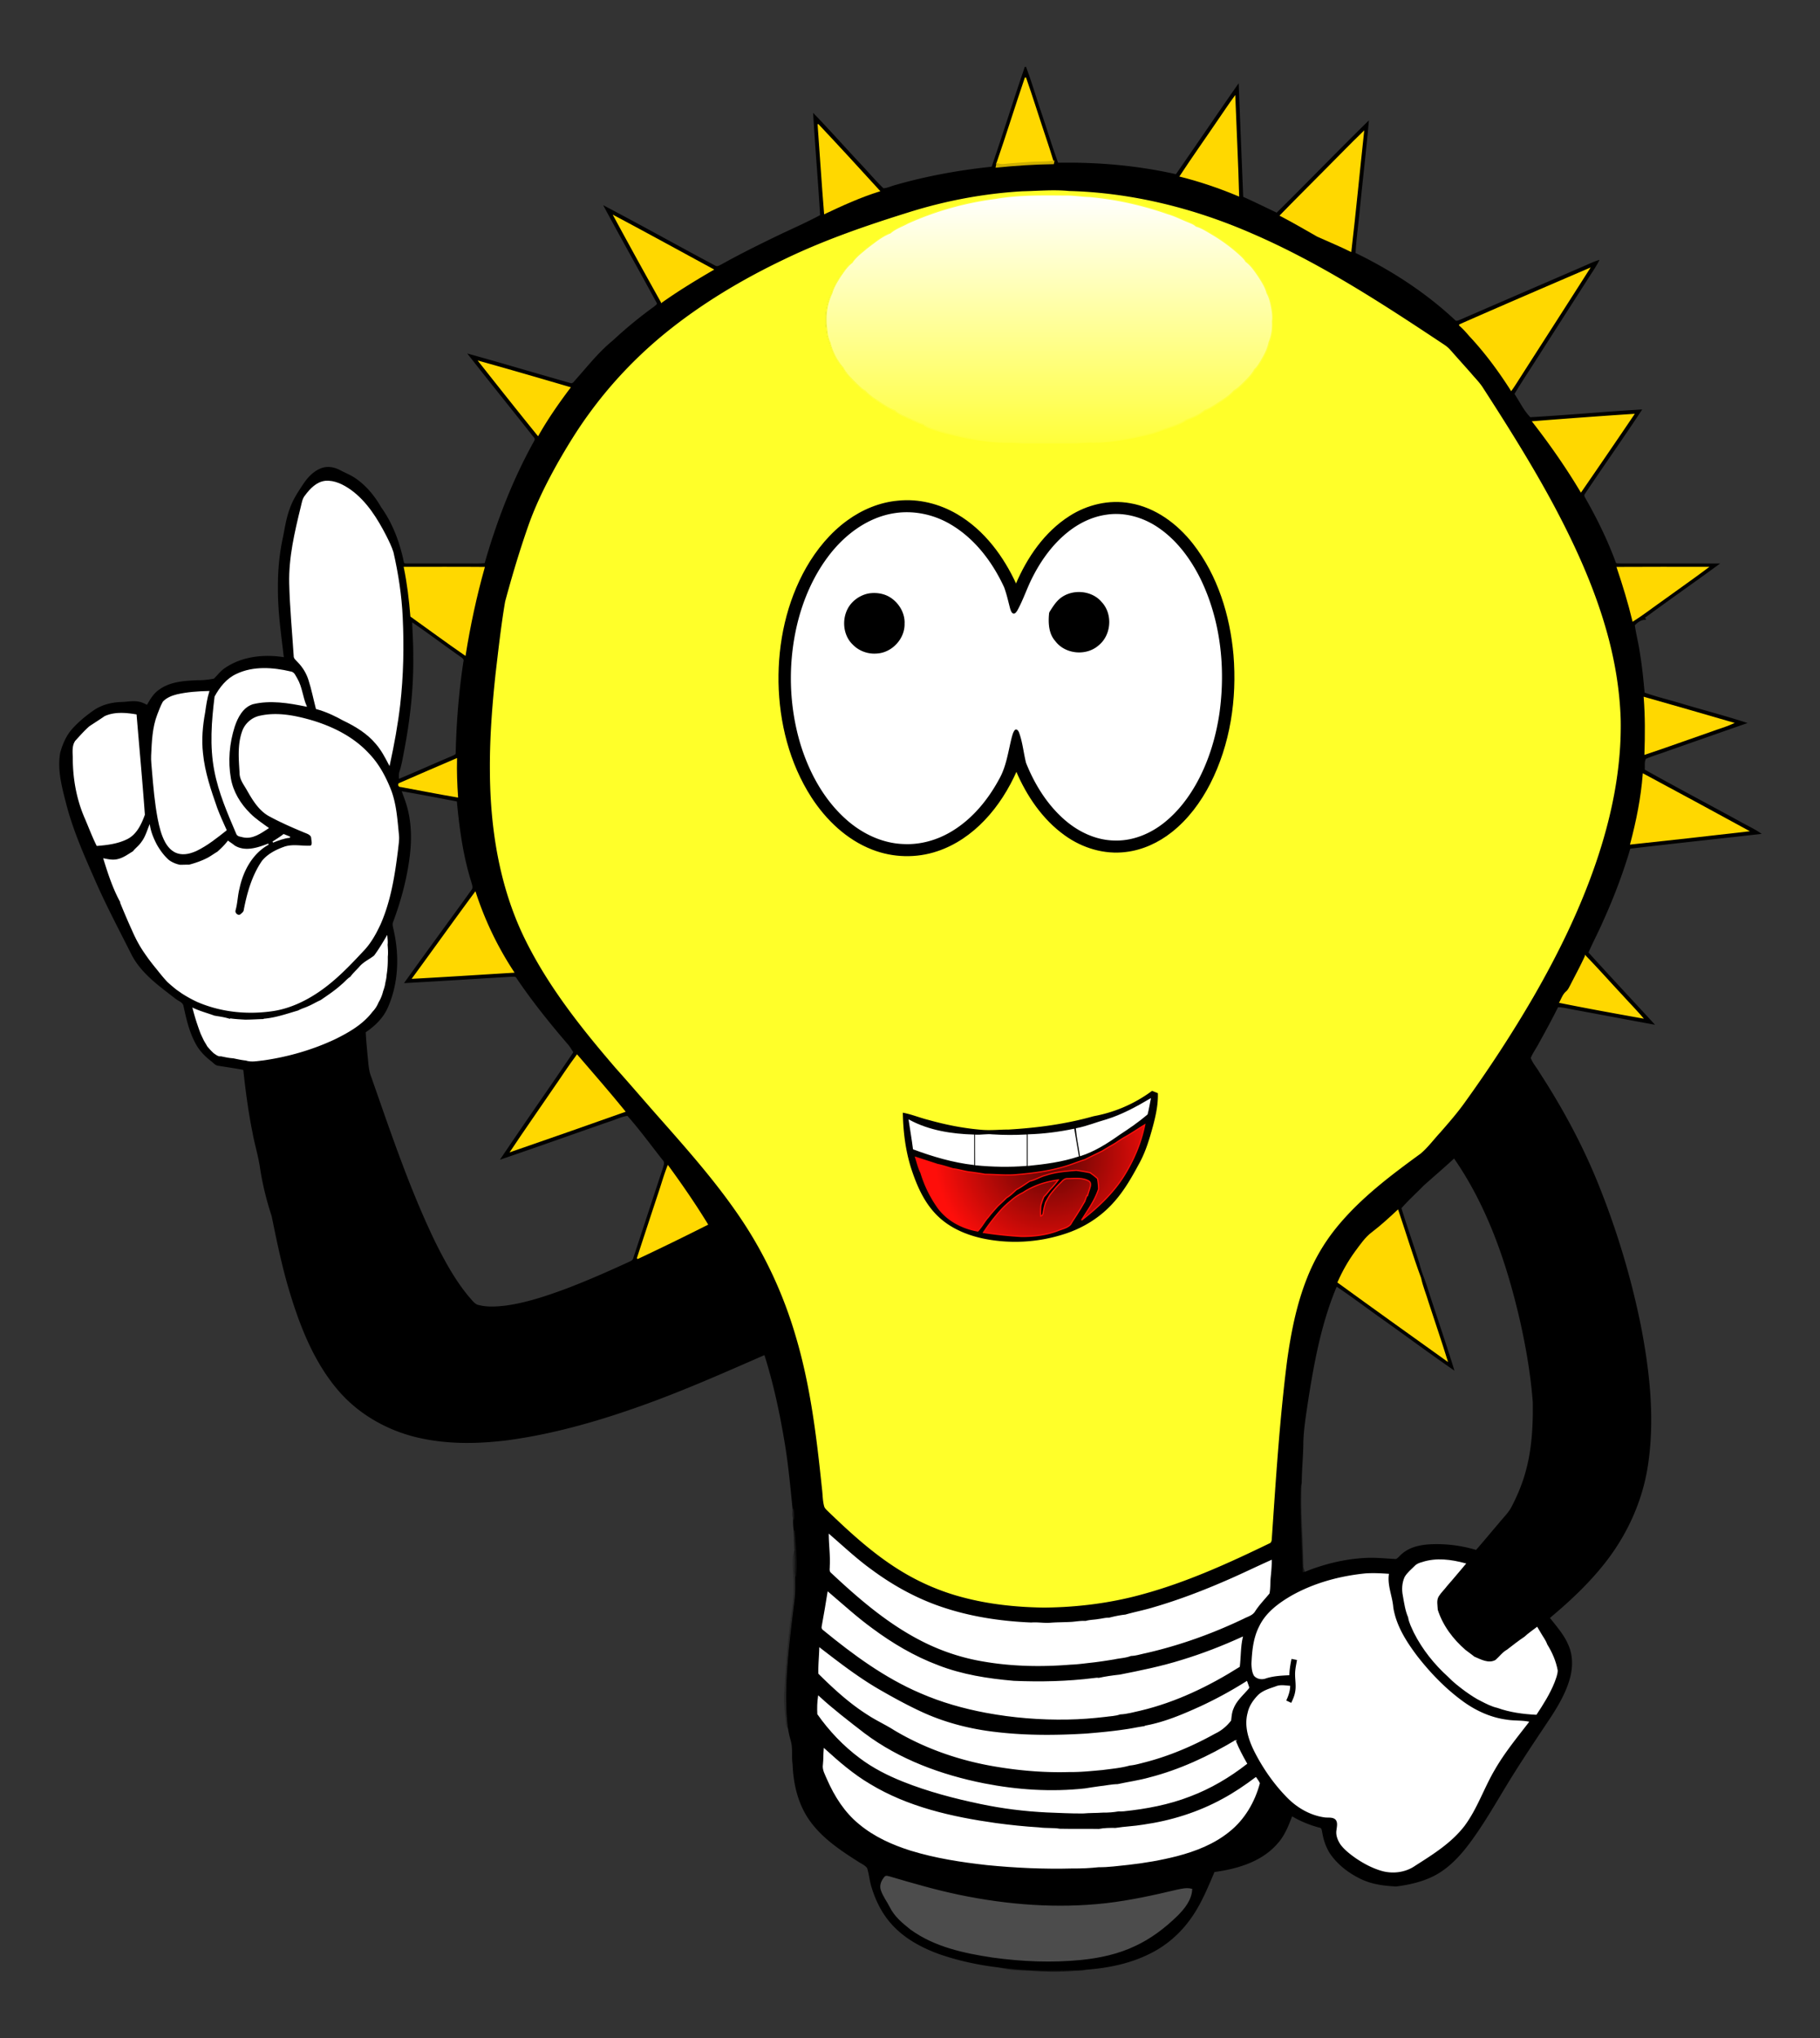 <svg xmlns="http://www.w3.org/2000/svg" viewBox="0 0 1529.988 1712.543" enable-background="new 0 0 1529.988 1712.543"><rect x="0" y="0" width="1529.988" height="1712.543" fill="#333333" stroke="none"/><path stroke="#000" d="M862.003 56.256c4.786 12.509 8.45 25.423 12.794 38.098 4.869 14.267 9.149 28.756 14.369 42.894 33.432-.617 66.955 2.292 99.595 9.665 17.498-25.046 34.573-50.423 52.089-75.479 1.197 31.434 2.495 62.859 3.774 94.293 9.674 4.308 19.155 9.039 28.737 13.549 25.801-25.405 50.92-51.519 76.795-76.841-2.191 24.475-5.099 48.886-7.502 73.334-1.16 12.362-2.973 24.678-3.618 37.086 30.348 14.737 59.039 33.266 83.726 56.351 1.141 1.445 2.946.681 4.354.11 34.886-15.133 69.799-30.21 104.695-45.306 3.921-1.684 7.769-3.562 11.856-4.86-2.973 5.79-6.848 11.036-10.245 16.55-12.344 19.265-24.687 38.531-37.04 57.787-7.879 12.546-16.2 24.816-23.813 37.509 4.52 6.738 7.916 14.24 13.706 20.076 31.121-1.786 62.178-4.648 93.29-6.489-15.538 23.582-31.922 46.622-47.616 70.094-1.012 1.141-.497 2.623.184 3.783 9.932 17.415 18.814 35.503 25.745 54.335.451 1.454 2.448.93 3.627 1.16 27.66.009 55.32-.046 82.981.028-20.839 15.252-42.056 30.007-62.831 45.361.46.239 1.371.7 1.832.93-3.912-.249-7.207 2.255-9.711 4.989 1.178 7.898 3.222 15.676 4.335 23.61 1.832 11.082 2.964 22.257 3.958 33.432 10.41 3.682 21.198 6.222 31.766 9.444 17.866 5.32 35.944 10.015 53.682 15.758-21.778 7.603-43.547 15.234-65.326 22.855-6.278 2.384-12.804 4.142-18.934 6.867-1.657 2.826-.755 6.508-1.151 9.683 26.151 14.626 52.66 28.608 78.949 42.986 6.149 3.525 12.656 6.434 18.557 10.392-36.487 4.124-73.003 8.026-109.481 12.307-6.149 20.775-13.807 41.09-22.763 60.825-3.958 9.103-8.597 17.885-12.61 26.951 18.216 20.112 36.782 39.921 55.173 59.895-22.285-4.068-44.542-8.303-66.817-12.408-4.529-.801-9.011-1.979-13.623-2.135-5.063 10.236-10.558 20.25-16.081 30.247-2.255 4.372-5.247 8.358-7.134 12.914 1.639 4.593 5.081 8.303 7.493 12.518 19.615 30.145 36.782 61.948 50.092 95.398 15.225 38.098 27.117 77.55 35.171 117.783 7.438 38.421 11.754 78.111 5.744 117.047-4.63 30.201-17.875 58.781-36.948 82.557-13.365 16.762-29.124 31.443-45.554 45.149 5.44 7.023 11.543 13.706 15.206 21.916 4.105 8.376 4.391 18.188 2.209 27.154-3.019 12.178-9.361 23.196-16.108 33.662-10.429 15.676-20.978 31.278-30.983 47.229-9.895 15.639-18.916 31.821-29.188 47.22-8.754 12.969-18.179 26.049-31.222 35.052-11.285 7.87-24.963 11.23-38.411 12.979-10.273-.469-20.803-1.832-30.118-6.48-9.463-4.658-18.179-11.221-24.393-19.818-3.875-5.468-6.103-11.929-7.198-18.492-.442-1.776-.405-4.418-2.78-4.621-8.192-2.145-16.053-5.385-23.316-9.739-3.212 8.247-6.397 16.808-12.528 23.417-13.172 15.151-33.634 21.042-52.854 23.647-5.79 13.623-11.423 27.504-20.167 39.562-8.8 12.362-20.628 22.607-34.306 29.216-16.624 8.293-35.162 11.957-53.571 13.292-21.649.847-43.428 1.335-64.985-1.206-2.402-.249-4.796-.423-7.18-.608-17.342-2.053-34.591-5.661-51.086-11.441-14.645-5.366-28.848-13.062-39.369-24.807-7.934-8.744-13.338-19.56-16.743-30.808-1.749-5.366-2.071-11.092-3.848-16.421-2.117-2.706-5.495-3.967-8.247-5.863-14.7-9.352-29.593-19.376-39.875-33.726-9.766-13.641-13.835-30.532-14.396-47.091-1.068-6.839.377-13.927-1.749-20.6-.856-3.148-1.638-6.314-2.099-9.527-2.863-21.456-1.436-43.189.488-64.654 1.381-14.7 3.268-29.345 5.044-43.999.69-6.36.534-12.767.396-19.137 1.049-12.822-.249-25.727-1.141-38.522-.525-3.452-.654-6.94-.506-10.42.166-2.679.028-5.357-.479-7.981-1.924-18.778-3.59-37.601-6.756-56.232-4.151-24.844-9.444-49.577-17.093-73.583-34.177 14.939-68.308 30.081-103.452 42.618-36.469 13.034-73.951 23.822-112.39 29.05-23.555 2.991-47.671 3.562-71.033-1.151-27.577-5.385-53.682-19.514-71.889-41.108-19.652-23.196-31.084-51.988-39.866-80.753-6.517-21.291-11.027-43.115-15.445-64.912-4.28-12.96-7.575-26.233-9.674-39.718-1.353-9.987-4.409-19.624-6.25-29.51-3.627-17.811-6.011-35.843-7.953-53.912-7.023-1.372-14.102-2.347-21.152-3.489-2.688-.193-4.271-2.568-6.296-4.004-5.007-3.894-9.499-8.56-12.537-14.166-5.357-9.711-7.87-20.655-10.19-31.406-.534-3.857-4.925-4.832-7.474-7.078-13.531-10.484-28.203-20.858-36.285-36.432-9.766-19.45-19.974-38.678-28.884-58.542-9.766-22.174-19.891-44.367-25.966-67.903-3.599-13.964-7.658-28.498-5.081-42.995 2.034-7.309 5.164-14.543 10.365-20.186 5.007-5.458 10.714-10.254 16.771-14.497 6.931-5.118 15.666-7.309 24.19-7.493 4.731-.138 9.49-1.261 14.203-.285 2.54.469 4.842 1.703 7.143 2.826 2.715-4.796 5.578-9.785 10.236-12.96 9.14-6.719 20.95-7.373 31.867-7.87a65.958 65.958 0 0014.23-1.381c3.084-3.001 5.633-6.591 9.297-8.965 14.369-9.84 32.898-11.69 49.742-8.91-2.255-19.532-5.173-39.074-5.007-58.8-.12-13.31 1.003-26.648 3.636-39.7 1.961-8.929 3.019-18.096 6.278-26.684 2.715-7.953 7.493-14.921 12.141-21.843 3.654-5.21 8.441-9.978 14.58-12.086 4.897-1.657 10.318-.608 14.801 1.767 4.602 2.439 9.527 4.317 13.77 7.391 8.606 6.13 15.409 14.451 20.591 23.601 9.748 13.494 15.565 29.372 18.989 45.554-.037 1.556 1.353 2.135 2.725 1.961 16.881.037 33.763 0 50.654.009 5.164-.046 10.346.23 15.51-.295 10.153-35.401 23.417-70.02 41.311-102.255.847-1.371 1.399-2.973.018-4.216-18.253-23.159-36.846-46.06-55.026-69.293 28.341 7.879 56.535 16.292 84.831 24.319 1.408.709 2.789.156 3.7-1.031 10.659-11.764 20.352-24.531 32.732-34.6 11.018-10.226 22.616-19.827 34.831-28.599 1.003-1.012 3.323-2.126 2.218-3.838-14.589-26.915-29.676-53.571-44.164-80.532 31.084 16.329 61.745 33.505 92.747 50.009 1.97 1.243 4.022-.203 5.799-1.077 16.145-9.002 32.741-17.148 49.383-25.184 11.294-5.32 22.736-10.365 33.735-16.302-1.648-28.323-4.151-56.591-5.799-84.904 12.841 13.301 25.147 27.117 37.758 40.639 6.94 7.226 13.365 14.994 20.582 21.916 3.544-.12 6.766-1.859 10.162-2.725 26.583-7.622 53.894-12.574 81.379-15.427 9.588-28.008 18.388-56.294 27.989-84.295m.046 8.993c-8.211 23.987-15.703 48.242-23.997 72.202a62.777 62.777 0 00-.543 2.899c15.943-1.611 31.959-2.679 47.984-2.899.092-.506.285-1.51.387-2.007l-.709.083c-2.034-6.775-4.271-13.494-6.508-20.214-5.624-16.66-10.788-33.477-16.614-50.064m162.803 34.951c-10.825 15.961-22.018 31.683-32.622 47.8 16.707 4.197 33.063 9.757 48.941 16.421-.727-27.706-2.163-55.412-3.194-83.119-4.564 6.167-8.725 12.611-13.125 18.898m-337.021 4.62c1.859 24.825 3.378 49.678 5.422 74.494 14.967-7.088 30.09-13.973 45.932-18.897-16.974-18.667-34.067-37.233-51.354-55.597m425.589 38.844c-12.307 12.491-24.797 24.797-36.994 37.39 10.585 5.477 20.858 11.515 31.213 17.397 9.306 4.188 18.741 8.073 27.899 12.592 3.912-33.349 7.042-66.799 10.677-100.193-11.136 10.723-21.832 21.907-32.795 32.814m-254.059 17.563c-31.986 1.85-63.687 7.796-94.275 17.314-35.843 11.156-71.502 23.352-105.366 39.691-35.687 16.992-69.901 37.426-100.58 62.417-24.079 19.717-45.674 42.489-63.918 67.71-9.453 12.933-17.811 26.62-25.764 40.51-9.72 17.323-18.658 35.171-25.184 53.958-7.198 20.665-13.485 41.651-19.155 62.785-3.424 20.094-5.643 40.39-8.036 60.631-2.927 27.356-5.017 54.842-4.74 82.373.304 47.073 7.769 94.919 28.185 137.721 19.661 40.943 48.131 76.813 77.642 111.036 13.2 14.728 26.013 29.805 39.166 44.578 22.68 25.69 45.37 51.528 64.672 79.906 21.033 30.827 36.975 65.05 47.423 100.865 12.399 41.587 17.572 84.849 22.036 127.881.663 4.869.515 9.849 1.776 14.635.396 1.832 1.988 2.992 3.212 4.299 18.363 17.682 37.316 35.042 58.993 48.629 16.587 10.438 34.739 18.4 53.7 23.38 22.229 5.965 45.278 8.33 68.244 8.68 28.047-.23 56.13-3.71 83.183-11.239 36.902-10.079 71.87-25.948 106.204-42.581 1.537-.488 1.786-2.025 1.85-3.406 3.406-49.788 6.535-99.65 12.795-149.19 3.305-23.96 7.971-47.938 17.001-70.462 5.965-15.16 14.286-29.363 24.531-42.029 19.974-24.65 45.526-43.87 71.005-62.436 6.149-5.201 10.935-11.791 16.412-17.673 6.876-7.879 13.779-15.768 19.919-24.245 20.922-28.958 40.519-58.892 58.468-89.783 20.517-35.576 38.687-72.634 52.071-111.506 13.411-38.918 21.926-79.924 21.106-121.226-.828-25.782-5.256-51.381-12.426-76.141-10.493-36.423-26.371-71.042-44.21-104.4-18.005-33.422-38.218-65.584-58.818-97.45-2.881-4.658-6.848-8.478-10.328-12.656-5.771-6.517-11.589-12.969-17.342-19.496-1.731-1.997-3.848-3.562-6.048-4.971-51.427-34.159-103.489-68.096-160.337-92.645-48.518-21.189-100.847-34.334-153.875-35.723-13.051-1.278-26.14-.017-39.192.259m-343.078 20.305a5687.502 5687.502 0 0039.847 72.331c13.927-9.895 28.535-18.759 43.281-27.356-27.688-15.023-55.312-30.183-83.128-44.975m710.521 91.541c3.268 2.688 6.038 5.891 8.791 9.094 13.108 13.982 24.531 29.473 34.821 45.619 1.878-2.577 3.59-5.274 5.311-7.971 20.03-31.351 40.225-62.601 60.18-94.008-36.404 15.666-72.837 31.287-109.103 47.266M402.89 303.789c16.366 20.711 32.741 41.412 49.383 61.892 7.934-13.973 17.121-27.182 26.804-39.994-25.359-7.409-50.727-14.838-76.187-21.898m885.779 50.599c14.58 18.741 28.194 38.227 40.372 58.625a8567.951 8567.951 0 0044.293-64.774c-28.231 1.85-56.453 3.949-84.665 6.149M256.83 416.519c-2.292 2.651-2.651 6.241-3.516 9.499-5.136 21.06-10.208 42.443-9.693 64.267.497 20.278 2.458 40.491 3.765 60.723-.156 2.135 1.777 3.36 3.01 4.786 4.28 4.317 7.575 9.591 9.389 15.409 2.55 7.907 4.142 16.081 6.241 24.116 7.962 2.126 15.427 5.679 22.616 9.637 10.18 4.86 20.121 10.843 27.467 19.551 4.667 5.265 7.934 11.543 11.174 17.737 3.59-16.55 6.673-33.238 8.643-50.074 2.752-24.328 3.277-48.886 2.117-73.334-.838-18.446-3.663-36.764-7.769-54.75-1.491-4.731-3.728-9.186-5.928-13.623-7.437-14.396-16.274-28.774-29.602-38.448-6.167-4.354-13.466-8.183-21.235-7.529-7.245.785-12.547 6.529-16.679 12.033m83.118 60.245c2.789 13.522 4.4 27.264 5.532 41.016 15.169 10.816 30.155 21.926 45.499 32.493 3.94-24.761 9.223-49.3 15.998-73.435-22.34-.193-44.689-.055-67.029-.074m1019.625.065c4.98 14.764 9.536 29.685 13.209 44.836 8.883-5.688 17.213-12.178 25.856-18.216 12.261-8.947 24.77-17.553 36.892-26.675-25.322-.01-50.645-.12-75.957.055M345.95 521.941c.341 10.006 1.077 20.002.939 30.017.35 26.141-2.614 52.228-7.465 77.89-1.187 6.047-2.154 12.159-4.004 18.05-.856 2.31-.644 4.786-.442 7.198 14.985-6.204 29.759-12.896 44.698-19.183 1.316-.709 2.992-1.105 3.875-2.384.58-25.976 2.614-51.942 6.526-77.651.893-2.688-2.145-3.894-3.802-5.284-13.53-9.433-26.638-19.467-40.325-28.653m-146.954 44.726c-8.146 3.691-13.918 11.046-18.115 18.704-2.568 20.582-4.225 41.679-.221 62.196 3.479 18.345 11.018 35.558 18.299 52.642.672 2.402 3.663 2.283 5.633 2.89 7.723 1.629 14.571-3.369 20.674-7.364-5.265-3.802-10.733-7.401-15.317-12.031-8.155-8.036-14.433-18.299-16.366-29.685-2.54-14.497-1.215-29.63 3.258-43.621 2.633-7.907 7.115-16.476 15.602-19.183 14.792-3.581 30.127-1.003 44.799 1.961-3.194-7.382-3.608-15.731-7.695-22.754-1.408-2.209-2.329-5.468-5.376-5.771-14.753-3.461-31.11-4.676-45.175 2.016m-49.972 17.176c-4.225 1.049-8.579 2.706-11.644 5.909-1.961 3.397-3.222 7.152-4.685 10.779-4.225 10.917-4.575 22.754-5.145 34.297-.23 4.271.423 8.505.69 12.758 1.123 13.466 2.301 26.961 4.805 40.252 1.344 6.729 2.936 13.549 6.268 19.615 2.237 4.041 5.615 7.787 10.171 9.149 5.311 1.611 10.963.028 15.832-2.255 9.011-4.4 16.872-10.733 24.696-16.909-2.734-6.001-5.449-12.021-7.787-18.188-5.274-15.077-10.53-30.357-12.077-46.346-1.316-11.524-.258-23.168 1.85-34.527.801-5.827 1.657-11.662 3.406-17.286-8.845.202-17.728.81-26.38 2.752m1233.266 2.227c1.224 15.805 1.123 31.692.598 47.533 18.64-6.213 37.104-12.933 55.67-19.357 6.094-2.264 12.399-3.995 18.317-6.701-24.843-7.235-49.696-14.433-74.585-21.475M88.218 602.151c-4.207 2.918-8.551 5.633-12.813 8.477-4.216 3.746-7.99 7.99-11.782 12.169-2.752 4.05-2.043 9.205-1.951 13.835 0 17.158 3.01 34.435 9.831 50.249 3.397 7.778 6.305 15.777 10.116 23.371 8.542-.654 17.332-1.767 25.101-5.615 7.833-3.894 11.718-12.334 14.562-20.131-2.007-27.936-4.63-55.873-6.94-83.8-8.617-1.445-17.96-2.255-26.124 1.445m130.835-.396c-6.904 1.215-12.813 6.351-15.077 12.979-3.958 11.165-2.761 23.288-2.071 34.886-.009 5.081 3.314 9.269 5.744 13.476 4.925 8.671 10.346 17.986 19.542 22.699 9.361 5.035 19.127 9.278 28.94 13.356 2.458 1.003 5.827 1.961 5.983 5.173.101 2.126 1.289 5.237-.81 6.692-7.557.506-15.455-1.694-22.763 1.086-6.692 2.421-13.338 5.9-17.912 11.506-8.367 12.15-12.445 26.592-15.215 40.924-.129 1.924-1.859 3.074-3.194 4.225-2.402 1.418-5.403-1.399-4.704-3.921 1.74-6.057 1.767-12.445 3.36-18.538 3.093-14.774 11.101-29.593 24.733-37.021-9.011 3.507-19.67 7.088-28.673 1.51-1.648-1.399-3.507-2.531-5.237-3.811-2.54 3.369-5.596 6.287-8.735 9.103-2.78 1.574-5.33 3.544-8.165 5.044-4.998 2.623-10.346 4.474-15.795 5.909-2.623-.074-5.247.129-7.879.064-3.443-.709-6.71-2.08-9.536-4.179-4.179-3.737-7.483-8.293-10.245-13.144-2.54-4.934-4.731-10.061-5.679-15.565-1.869 4.658-3.323 9.591-6.462 13.614-1.988 2.982-4.98 5.09-7.18 7.879-4.059 2.393-7.916 5.366-12.592 6.499-3.94 1.141-8.054.341-11.975-.442 3.82 12.417 7.907 24.88 14.212 36.285l-.138.469c3.157 7.677 6.397 15.344 9.849 22.901 2.798 6.434 6.038 12.703 10.024 18.483 3.176 4.713 6.6 9.26 10.236 13.632 3.028 3.783 6.029 7.603 9.361 11.138 2.605 2.375 5.283 4.676 8.073 6.83 1.436.976 2.872 1.97 4.299 2.973a108.59 108.59 0 0012.546 6.904c19.081 8.284 40.455 10.687 61.018 8.008 14.893-1.721 28.884-8.155 41.163-16.568 13.881-9.481 25.561-21.714 36.975-33.947 6.25-6.425 10.641-14.369 14.387-22.432 8.68-19.689 12.003-41.182 14.645-62.371.396-4.299 1.298-8.597.746-12.914-1.224-12.297-2.016-24.862-6.296-36.561-4.473-11.515-10.411-22.717-19.137-31.591-12.776-13.678-30.072-22.211-47.818-27.467-13.709-3.913-28.382-6.84-42.548-3.775m117.388 56.342c-2.08.239-1.381 3.01.543 2.697 15.86 2.927 31.683 6.047 47.579 8.763-.746-10.613-1.105-21.254-.856-31.894-15.786 6.747-31.535 13.577-47.266 20.434m1045.03-7.594c-1.546 19.809-5.458 39.396-10.576 58.588 32.87-3.47 65.712-7.18 98.536-10.963-29.28-15.942-58.561-31.912-87.96-47.625m-1044.524 13.66c1.095 3.231 2.393 6.388 3.461 9.637 4.897 14.359 5.431 29.842 3.636 44.809-2.274 19.017-7.263 37.647-13.936 55.578-1.206 2.605 0 5.385.451 8.026 4.75 21.097 3.875 43.953-4.879 63.918-3.792 8.809-10.88 15.666-18.741 20.922.267 6.37.948 12.712 1.482 19.072.746 6.351.792 12.923 3.203 18.952 16.449 46.769 32.198 93.971 53.82 138.678 7.925 15.979 16.559 31.793 27.955 45.609 2.329 2.513 4.326 5.624 7.447 7.235 8.017 2.43 16.605 1.776 24.816.81 16.918-2.384 33.22-7.842 49.208-13.706 18.621-6.996 36.81-15.059 54.879-23.362 1.51-.617 2.817-1.666 3.148-3.332 8.201-24.927 16.357-49.871 24.623-74.779.663-2.412 2.227-5.366.203-7.529-9.969-12.601-19.431-25.663-30.099-37.684-5.486.736-10.521 3.406-15.804 4.998-30.118 10.438-60.116 21.217-90.298 31.443 20.048-29.952 40.878-59.398 61.018-89.295-1.482-2.448-2.955-4.915-4.814-7.078-15.261-17.756-29.961-36.036-43.078-55.449-.792-1.85-2.927-1.464-4.538-1.473-29.823 1.721-59.628 3.7-89.461 5.329 18.557-25.985 37.555-51.666 56.176-77.596 1.602-2.016.451-4.621-.083-6.793-6.94-22.091-10.088-45.149-12.205-68.133-15.852-3.008-31.693-6.064-47.59-8.807m-107.575 43.354c4.648-1.795 9.315-3.636 14.332-4.096-1.73-.727-3.489-1.371-5.21-2.099-2.881 2.302-6.075 4.143-9.122 6.195m117.691 114.369c28.222-1.5 56.425-3.378 84.637-5.063a277.359 277.359 0 01-32.198-66.918c-17.654 23.868-34.885 48.039-52.439 71.981m-32.207-18.649c-4.105 3.258-9.122 5.376-12.509 9.481-2.494 2.771-5.293 5.302-7.493 8.339-2.752 1.666-4.74 4.363-7.272 6.351-5.495 5.053-11.736 9.159-17.866 13.375-3.599 1.528-6.922 3.673-10.549 5.164-2.725 1.289-5.707 2.025-8.33 3.535-9.49 2.752-18.897 6.103-28.829 6.95l-.267.295c-5.348.083-10.677.534-16.025.469-4.004-.221-7.999-.442-11.966-.994l-.525.405c-4.271-1.454-8.763-1.997-13.181-2.78-5.854-2.163-11.939-3.719-17.599-6.397 1.123 4.225 2.31 8.45 3.719 12.592.93 2.752 1.878 5.504 2.909 8.22.93 1.997 1.85 4.004 2.826 5.992.93 1.546 1.85 3.102 2.761 4.685a57.266 57.266 0 005.33 5.679c1.73 1.086 3.461 2.78 5.689 2.412 3.406.69 6.821 1.5 10.3 1.675 3.599.709 7.18 1.565 10.834 1.905 4.566 1.537 9.352.405 14-.037 20.922-2.936 41.495-8.818 60.631-17.802 11.635-5.734 23.435-12.482 31.351-23.021 2.163-2.2 3.875-4.943 5.017-7.796 1.74-2.844 2.992-5.965 3.774-9.195.856-2.375 1.611-4.805 1.896-7.309.534-2.126.957-4.289 1.059-6.462.828-5.007 1.059-10.088.966-15.142.368-3.351.074-6.738-.166-10.079.313-2.2.018-4.427-.166-6.618-3.231 5.504-6.517 10.972-10.319 16.108m1017.959.175c-3.728 8.22-8.054 16.145-12.15 24.181-1.068 1.97-1.97 4.124-3.673 5.652-2.826 2.301-3.949 5.882-5.652 8.975 23.03 4.63 46.171 8.836 69.302 12.969-5.523-6.471-11.488-12.528-17.185-18.833-10.254-10.945-20.195-22.193-30.642-32.944M464.626 916.087c-11.644 17.093-23.555 33.993-35.006 51.206 31.894-11 63.743-22.174 95.554-33.441-13.015-16.025-26.629-31.545-40.068-47.211-7.179 9.564-13.613 19.661-20.48 29.446m731.609 79.906c-6.167 6.397-12.877 12.334-18.667 19.054 4.805 15.768 10.401 31.305 15.289 47.055 1.73 7.382 5.053 14.24 7.134 21.521 7.207 22.285 14.866 44.44 21.806 66.817-19.597-13.531-38.734-27.743-58.155-41.532-13.439-9.444-26.5-19.45-40.179-28.544-12.767 30.053-18.87 62.362-23.96 94.468-1.795 12.334-4.004 24.641-4.345 37.132-.092 11.313-1.27 22.57-1.362 33.901-.561 1.813-.865 3.7-.838 5.624-.626 23.352.939 46.677 1.795 70.002.69-.101 1.399-.175 2.117-.239 16.246-6.627 33.579-10.889 51.141-11.745 8.551-.46 17.093.534 25.626.93 2.218-1.049 3.608-3.304 5.569-4.759 6.867-5.854 16.228-7.41 24.982-7.714 12.426-.387 24.908 1.298 36.819 4.879 6.766-7.603 13.181-15.501 19.818-23.214 3.562-4.428 7.806-8.404 10.401-13.531 5.118-9.831 9.361-20.149 12.169-30.882 4.97-18.64 5.928-38.089 5.624-57.29-1.767-23.086-5.725-45.95-10.788-68.52-11.119-48.104-27.356-95.95-55.781-136.764-8.551 7.988-17.489 15.545-26.215 23.351m-641.016 2.485a15204.105 15204.105 0 00-19.413 58.956c19.763-9.269 39.369-18.86 58.864-28.682-10.3-16.826-21.484-33.082-33.137-48.997-2.411 6.131-4.317 12.446-6.314 18.723m598.61 37.003c-5.863 4.317-9.913 10.475-14.23 16.219-5.827 7.99-10.742 16.642-14.709 25.699 30.394 22.082 60.972 43.925 91.522 65.786-5.063-16.412-10.696-32.64-15.989-48.978-1.988-6.793-4.777-13.338-6.25-20.269-6.903-18.778-12.73-37.951-19.109-56.913-6.866 6.398-13.77 12.768-21.235 18.456m-456.628 254.197c.101 8.781 1.335 17.526.838 26.316.11 1.749-.69 4.041 1.022 5.274 22.671 21.235 46.511 41.817 74.208 56.259 16.734 8.8 34.849 14.939 53.507 18.041 24.061 4.161 48.675 4.612 72.984 2.623 5.873-.184 11.736-1.022 17.59-1.666 6.48-.7 12.923-1.73 19.358-2.771 4.612-1.031 9.545-1.123 13.945-2.89 4.096-.083 8.026-1.445 12.031-2.237 28.562-6.471 56.278-16.394 82.686-29.032 3.286-1.758 7.447-2.642 9.416-6.13 3.452-5.348 7.934-9.904 11.957-14.792.838-4.409.525-8.947.967-13.393.488-4.658.884-9.334.93-14.01-12.215 5.44-24.236 11.34-36.506 16.651-20.342 8.883-41.108 16.854-62.426 23.049-7.778 2.375-15.786 3.884-23.592 6.13-4.639.469-9.269 1.482-13.789 2.633-2.936-.138-5.799.764-8.689 1.058-3.636.69-7.401.58-10.954 1.648-3.838-.267-7.658.451-11.46.755-6.103.414-12.224.258-18.308.764-5.339.414-10.65-.654-15.97-.193-25.838-1.068-51.74-4.97-76.261-13.402-20.747-7.088-40.142-17.802-57.76-30.79-12.657-9.055-23.988-19.732-35.724-29.895m498.344 23.316c-2.191.589-4.409 1.371-5.974 3.093-2.918 2.89-6.204 5.56-8.33 9.14-2.163 4.786-2.485 10.273-1.454 15.4 1.095 6.112 1.942 12.399 4.427 18.152.654 4.52 2.927 8.634 4.777 12.776 7.06 13.954 17.02 26.445 28.59 36.902 4.409 4.602 9.49 8.514 14.617 12.307 4.216 2.955 8.478 5.928 13.144 8.165 4.345 2.209 8.8 4.538 13.595 5.587 10.346 3.746 21.456 5.228 32.419 5.753 5.642-8.514 11.156-17.222 14.967-26.74 1.141-3.212 2.587-6.489 2.679-9.923-1.39-7.723-4.621-15.096-8.754-21.723-1.178-3.461-3.516-6.388-5.311-9.536-.957-1.602-1.924-3.194-2.844-4.786-3.452 2.642-7.097 5.081-10.263 8.063-5.081 3.36-9.849 7.18-14.691 10.88-3.875 2.126-6.379 5.836-9.674 8.634-6.057 3.406-12.712-.396-18.363-2.798-2.412-2.016-5.035-3.746-7.474-5.688-10.521-9.104-19.183-20.609-23.454-33.965-.138-3.866-1.252-8.045.847-11.598 1.979-3.194 4.786-5.744 7.014-8.754 3.222-3.608 6.296-7.336 9.435-11.009 2.071-2.458 4.161-4.906 6.222-7.373-11.681-3.168-24.439-4.871-36.147-.959m-109.748 28.185c-10.742 6.241-21.419 14.12-26.869 25.635-4.906 9.554-5.928 20.49-6.397 31.057.12 3.295.35 6.812 1.997 9.766 2.163 2.725 6.388 3.378 9.527 2.126 6.241-2.007 12.85-2.393 19.357-2.679.129-4.676.976-9.269 1.915-13.825 1.85.35 3.691.718 5.56 1.105-.69 4.207-1.73 8.404-1.666 12.702.046 4.593.884 9.205.166 13.798-.506 3.737-2.034 7.226-3.691 10.585a227.85 227.85 0 00-5.063-2.393c1.804-3.838 3.304-7.87 3.452-12.15-3.802-.267-7.787-1.086-11.432.46-5.155 1.841-10.769 3.332-14.792 7.272-3.949 4.096-7.364 8.947-8.542 14.617-3.084 11.266.884 22.883 5.983 32.916 6.968 13.531 15.777 26.206 26.381 37.141 8.56 8.984 19.873 15.648 32.299 17.259 3.037.304 6.765-.414 9.122 2.025 2.191 2.577 1.234 6.158.893 9.205-.7 4.087.994 8.192 3.194 11.57 3.222 4.437 7.649 7.796 12.04 10.99 6.986 4.842 14.599 8.956 22.828 11.257 9.149 2.476 19.523 1.104 27.356-4.4 14.884-9.481 30.33-19.081 41.265-33.247 10.779-14.433 16.375-31.821 25.488-47.229 8.165-14.185 18.557-26.869 28.535-39.774-5.955-1.104-12.049-.58-18.004-1.574-14.028-1.786-27.191-7.98-38.421-16.43-14.157-10.512-26.473-23.362-37.288-37.242-9.196-12.196-17.784-25.654-20.204-41.007-.709-9.38-5.063-18.345-3.719-27.89-6.36-.46-12.767-.736-19.136-.331-21.643 2.162-43.126 7.961-62.134 18.685m-389.672-3.176c-1.546 9.555-3.102 19.109-4.897 28.618-.285 1.151.092 2.053 1.141 2.715 25.083 20.545 51.546 40.041 81.526 52.854 17.59 7.677 36.165 12.923 55.007 16.458 22.653 4.225 45.729 6.075 68.768 5.633 10.438-.156 20.858-.976 31.213-2.182 4.197-.644 8.652-.626 12.638-2.117 5.9-.221 11.598-1.97 17.332-3.194 29.584-7.06 57.272-20.444 82.898-36.598.957-8.063.635-16.348 2.448-24.346-16.421 7.483-33.284 14.037-50.552 19.284-17.112 5.366-34.702 8.956-52.274 12.408-5.928.626-11.902 1.473-17.737 2.761-1.298-.341-2.642.009-3.921.11-22.358 2.835-44.937 3.295-67.434 2.356-21.695-1.869-43.538-5.247-63.927-13.2-19.928-7.511-38.42-18.437-55.477-31.121-12.885-9.369-24.63-20.166-36.752-30.439m-6.913 46.981c-.175 7.042-.966 14.065-.736 21.125 12.748 12.61 26.068 24.844 41.292 34.426 7.161 4.713 15.013 8.211 22.229 12.841 26.5 15.814 56.186 25.865 86.598 30.734 19.864 3.268 40.031 4.878 60.171 4.299 9.407.138 18.796-.865 28.157-1.712 7.603-1.031 15.381-1.648 22.763-3.765 4.142-.35 8.137-1.547 12.15-2.55 20.803-5.293 40.685-13.789 59.426-24.19 5.219-2.448 9.72-6.195 13.209-10.76.405-3.369.626-6.821 2.025-9.96 2.642-7.005 8.643-11.791 13.255-17.443a225.601 225.601 0 00-1.731-4.989c-12.38 7.806-25.239 14.847-38.522 21.005-15.022 6.821-30.385 13.393-46.714 16.348l-.147.377c-5.449.69-10.816 1.951-16.255 2.697-11.027 1.675-22.147 2.679-33.247 3.608-24.825 1.5-49.816 1.684-74.549-1.151-21.53-2.32-42.811-7.576-62.583-16.486-13.025-5.937-25.598-12.85-37.988-20.011-17.222-10.06-33.026-22.293-48.803-34.443m-1.068 40.446c-.7 4.851-.81 9.794-.571 14.691 9.812 13.927 21.732 26.473 35.42 36.672 11.055 8.349 23.509 14.636 36.34 19.753 21.005 8.358 42.949 14.12 65.059 18.732 18.317 3.866 36.975 6.167 55.661 7.078 10.153.368 20.315.948 30.477.856 5.56-.497 11.138-.331 16.707-.727 4.354.055 8.763-.258 13.052-1.031 1.427.064 2.863.037 4.317-.055 18.962-1.988 37.905-5.523 55.734-12.463 17.148-6.471 33.109-15.878 47.542-27.154-3.553-6.14-6.83-12.454-9.508-19.026-22.561 13.411-46.613 24.641-72.101 31.176-8.781 2.467-17.839 3.654-26.721 5.633-5.136.028-10.171 1.289-15.28 1.758-4.087.653-8.192 1.104-12.251 1.841-28.305 3.102-57.005 1.197-84.904-4.28-35.862-7.134-71.208-20.048-100.644-42.167-13.053-10.089-26.179-20.104-38.329-31.287m4.796 44.182c-.359 4.308-.166 8.652-.654 12.969-.746 4.427 1.813 8.367 3.415 12.307 6.213 14.184 14.764 27.706 26.915 37.528 12.518 10.438 27.651 17.213 43.096 22.073 20.885 6.397 42.563 9.729 64.231 12.132 23.803 2.347 47.736 3.443 71.659 2.807 7.345.092 14.746-.285 22.036-1.059 8.266.101 16.504-1.16 24.724-1.951 13.862-1.546 27.66-3.894 41.173-7.373 15.519-4.059 30.91-10.07 43.492-20.26 12.795-10.088 21.41-24.853 25.58-40.473-.736-1.675-1.915-3.083-2.909-4.575-8.79 6.591-17.903 12.804-27.587 18.014-20.711 11.377-43.621 18.502-66.983 21.834-7.732 1.316-15.602 1.537-23.334 2.771-4.676-.083-9.416-.037-14.01.856-10.917-.221-21.898.074-32.842-.175-5.79-.939-11.718-.313-17.526-1.151-12.169-.727-24.3-2.007-36.377-3.636-36.736-5.182-74.034-13.512-106.084-33.008-13.899-8.201-26.123-18.805-38.015-29.63m50.929 107.649c-2.421 2.835-4.225 6.812-2.973 10.567 1.703 5.192 5.118 9.573 7.575 14.415 3.792 7.75 10.641 13.365 17.268 18.64 19.937 14.47 44.67 19.772 68.584 23.389 24.926 3.443 50.267 4.474 75.331 1.942 15.243-1.629 30.486-4.934 44.376-11.57 13.273-6.112 25.028-15.105 35.457-25.258 5.974-5.974 11.764-13.108 12.27-21.926-4.078-1.114-8.266-.046-12.279.764-19.68 4.704-39.497 9.021-59.61 11.359-41.256 4.639-83.183 1.381-123.739-7.078-19.707-4.096-39.037-9.72-58.321-15.409-1.26-.203-2.981-1.142-3.939.165z"/><path fill="#FFD800" stroke="#FFD800" d="M862.049 65.249c5.827 16.587 10.99 33.404 16.614 50.064 2.237 6.719 4.474 13.439 6.508 20.214-6.36.976-12.804.515-19.192 1.003-7.235.543-14.479.902-21.686 1.721-2.126.304-4.253-.064-6.241-.801 8.293-23.959 15.786-48.213 23.997-72.201zM1024.852 100.2c4.4-6.287 8.56-12.73 13.126-18.897 1.031 27.706 2.467 55.412 3.194 83.119-15.878-6.664-32.235-12.224-48.941-16.421 10.604-16.119 21.797-31.841 32.621-47.801zM687.831 104.82c17.286 18.363 34.38 36.929 51.353 55.596-15.841 4.925-30.965 11.81-45.932 18.897-2.043-24.815-3.562-49.668-5.421-74.493zM1113.42 143.664c10.963-10.908 21.659-22.091 32.796-32.815-3.636 33.395-6.766 66.845-10.677 100.193-9.159-4.52-18.594-8.404-27.899-12.592-10.355-5.882-20.628-11.92-31.213-17.397 12.196-12.591 24.687-24.898 36.993-37.389z"/><path fill="#CFB000" stroke="#CFB000" d="M885.171 135.527l.709-.083c-.101.497-.294 1.5-.387 2.007-16.025.221-32.042 1.289-47.984 2.899.157-.967.341-1.933.543-2.899 1.988.736 4.114 1.105 6.241.801 7.207-.819 14.451-1.178 21.686-1.721 6.388-.488 12.831-.028 19.192-1.004z"/><path fill="#FFFF29" stroke="#FFFF29" d="M859.361 161.227c13.052-.276 26.141-1.537 39.194-.258 53.028 1.39 105.357 14.534 153.875 35.723 56.848 24.549 108.91 58.487 160.337 92.645 2.2 1.408 4.317 2.973 6.048 4.971 5.753 6.526 11.57 12.979 17.342 19.496 3.479 4.179 7.447 7.999 10.328 12.656 20.6 31.867 40.814 64.028 58.818 97.45 17.839 33.358 33.717 67.977 44.21 104.4 7.17 24.761 11.598 50.359 12.426 76.141.819 41.302-7.695 82.309-21.106 121.226-13.384 38.872-31.554 75.93-52.071 111.506-17.949 30.891-37.546 60.825-58.468 89.783-6.14 8.477-13.043 16.366-19.919 24.245-5.477 5.882-10.263 12.472-16.412 17.673-25.479 18.566-51.031 37.785-71.005 62.436-10.245 12.666-18.566 26.869-24.531 42.029-9.03 22.524-13.697 46.502-17.001 70.462-6.259 49.54-9.389 99.402-12.795 149.19-.064 1.381-.313 2.918-1.85 3.406-34.334 16.633-69.302 32.502-106.204 42.581-27.053 7.529-55.136 11.009-83.183 11.239-22.966-.35-46.014-2.715-68.244-8.68-18.962-4.98-37.113-12.942-53.7-23.38-21.677-13.586-40.63-30.946-58.993-48.629-1.224-1.307-2.817-2.467-3.212-4.299-1.261-4.786-1.114-9.766-1.776-14.635-4.464-43.032-9.637-86.294-22.036-127.881-10.447-35.815-26.39-70.039-47.423-100.865-19.302-28.378-41.992-54.216-64.672-79.906-13.154-14.774-25.966-29.851-39.166-44.578-29.51-34.223-57.98-70.094-77.642-111.036-20.416-42.802-27.881-90.648-28.185-137.721-.276-27.531 1.813-55.017 4.74-82.373 2.393-20.241 4.612-40.538 8.036-60.631 5.67-21.134 11.957-42.121 19.155-62.785 6.526-18.787 15.464-36.635 25.184-53.958 7.953-13.89 16.311-27.577 25.764-40.51 18.244-25.221 39.838-47.993 63.918-67.71 30.679-24.991 64.893-45.425 100.58-62.417 33.864-16.338 69.523-28.535 105.366-39.691 30.585-9.519 62.287-15.465 94.273-17.315m-23.527 5.504a260.02 260.02 0 00-73.509 20.701c-4.888 2.715-10.457 4.446-14.654 8.247-7.373 2.771-13.43 8.054-19.698 12.656-4.335 3.848-9.352 7.244-12.482 12.215-4.308 3.139-7.161 7.741-10.153 12.058-2.66 4.28-5.431 8.643-6.766 13.549-4.519 9.435-5.909 20.388-4.28 30.707.295 3.746.966 7.566 2.614 10.981 1.951 7.732 5.661 15.215 10.981 21.171 2.485 4.952 6.591 8.772 10.411 12.684 2.485 2.402 4.869 5.026 7.981 6.664 3.728 4.078 8.487 6.996 13.025 10.07 3.82 2.366 7.548 5.035 11.865 6.434 3.277 3.258 7.741 4.713 11.837 6.637 4.059 1.74 8.017 3.746 12.224 5.118 4.124 3.323 9.49 4.28 14.378 5.992 19.339 5.072 39.166 9.306 59.26 8.873 4.612.074 9.177.966 13.798.93 11.966-.055 23.932-.074 35.898.009 6.462.064 12.85-1.335 19.33-.93 15.547-.046 30.928-2.955 46.033-6.416 6.443-1.39 12.482-4.068 18.759-6.011 4.612-1.675 9.499-2.992 13.448-6.057 5.495-2.126 11.34-4.142 15.777-8.174 3.056-.911 5.762-2.633 8.468-4.289 5.661-3.746 11.773-7.115 16.329-12.261 3.028-1.73 5.56-4.188 8.036-6.618 3.387-3.415 6.949-6.793 9.214-11.11 2.145-1.887 3.636-4.372 5.127-6.784 2.982-5.026 5.873-10.254 7.014-16.053 2.366-5.541 3.24-11.736 2.881-17.728.589-3.774-.009-7.603-.654-11.322-.856-4.28-1.694-8.68-3.949-12.491-1.27-5.136-4.289-9.61-7.069-14.037-3.12-4.492-6.195-9.214-10.668-12.491-.847-1.51-2.034-2.78-3.24-3.986-7.493-7.088-15.777-13.319-24.641-18.603-4.51-2.623-8.919-5.633-13.982-7.097-1.85-1.786-4.345-2.605-6.646-3.599-5.707-2.237-11.147-5.164-17.075-6.821-21.272-7.447-43.446-12.454-65.924-14.424-6.765-.23-13.467-1.418-20.25-1.279-19.707-.125-39.571-.521-59.048 2.885M712.509 437.727c-14.221 10.318-25.58 24.181-34.306 39.35-16.541 29.059-23.73 62.841-23.251 96.116.598 33.735 9.14 67.857 27.531 96.401 12.316 19.017 29.575 35.558 50.948 43.824 17.286 6.765 36.948 7.263 54.529 1.289 15.105-5.044 28.507-14.415 39.433-25.902 11.469-12.012 20.352-26.307 27.053-41.458 8.938 20.987 22.211 40.768 40.961 54.17 14.608 10.558 33.063 16.164 51.086 13.844 13.991-1.666 27.191-7.815 38.181-16.495 13.687-10.779 24.282-25.074 32.216-40.482 16.891-33.073 22.552-71.152 19.551-107.953-2.927-33.22-13.209-66.661-33.947-93.198-13.071-16.679-31.324-30.33-52.577-33.947-17.452-3.166-35.779 1.187-50.607 10.714-21.005 13.393-35.576 34.821-45.168 57.447-10.751-23.61-26.979-45.628-49.65-58.938-14.82-8.735-32.364-13.163-49.549-11.349-15.354 1.361-30.045 7.519-42.434 16.567m207.014 500.608c-23.288 6.6-47.404 9.812-71.53 11.23-8.008 0-16.025.948-24.015.11-14.7-1.27-29.234-4.197-43.428-8.165-7.106-1.749-13.918-4.602-21.079-6.011.313 15.51 2.255 31.093 6.94 45.922 4.685 14.424 10.963 28.94 21.99 39.7 10.061 9.941 23.472 15.749 37.123 18.815 22.68 4.906 46.659 3.673 68.741-3.452 15.878-4.961 30.523-14.083 41.578-26.565 8.956-9.904 15.538-21.65 21.815-33.358 5.145-9.518 8.22-19.947 11.055-30.33 2.384-8.929 4.4-18.078 4.17-27.366-1.454-.589-2.89-1.187-4.335-1.73-14.461 10.679-31.324 17.987-49.025 21.2z"/><path fill="#FFD800" stroke="#FFD800" d="M516.283 181.532c27.817 14.792 55.44 29.952 83.128 44.974-14.746 8.597-29.354 17.461-43.281 27.356a5673.683 5673.683 0 01-39.847-72.33zM1226.804 273.073c36.267-15.979 72.699-31.6 109.103-47.266-19.956 31.406-40.151 62.656-60.18 94.008-1.721 2.697-3.433 5.394-5.311 7.971-10.291-16.145-21.714-31.637-34.821-45.619-2.753-3.203-5.523-6.406-8.791-9.094zM402.89 303.789c25.46 7.06 50.828 14.488 76.187 21.898-9.683 12.813-18.87 26.022-26.804 39.994-16.642-20.48-33.017-41.181-49.383-61.892zM1288.669 354.388c28.212-2.2 56.434-4.299 84.665-6.149a8558.626 8558.626 0 01-44.293 64.774c-12.178-20.398-25.792-39.885-40.372-58.625z"/><defs><filter id="a" filterUnits="userSpaceOnUse" x="693.905" y="163.267" width="376.585" height="209.664"><feColorMatrix values="1 0 0 0 0 0 1 0 0 0 0 0 1 0 0 0 0 0 1 0"/></filter></defs><mask maskUnits="userSpaceOnUse" x="693.905" y="163.267" width="376.585" height="209.664" id="c"><g filter="url(#a)"><linearGradient id="b" gradientUnits="userSpaceOnUse" x1="878.379" y1="381.623" x2="878.379" y2="158.008"><stop offset="0" stop-color="#fff"/><stop offset=".091" stop-color="#f9f9f9"/><stop offset=".217" stop-color="#e7e7e7"/><stop offset=".363" stop-color="#cacaca"/><stop offset=".525" stop-color="#a1a1a1"/><stop offset=".699" stop-color="#6c6c6c"/><stop offset=".881" stop-color="#2d2d2d"/><stop offset="1"/></linearGradient><path fill="url(#b)" stroke="#FFFF3B" stroke-width=".094" d="M671.233 158.008h414.291v223.615H671.233z"/></g></mask><linearGradient id="d" gradientUnits="userSpaceOnUse" x1="882.198" y1="163.767" x2="882.198" y2="372.431"><stop offset="0" stop-color="#fff"/><stop offset="1" stop-color="#ffff3b"/></linearGradient><path mask="url(#c)" fill="url(#d)" stroke="#FFFF3B" d="M1069.096 258.677c-.856-4.28-1.694-8.68-3.949-12.491-1.27-5.136-4.289-9.61-7.069-14.037-3.12-4.492-6.195-9.214-10.668-12.491-.847-1.51-2.034-2.78-3.24-3.986-7.493-7.088-15.777-13.319-24.641-18.603-4.51-2.623-8.919-5.633-13.982-7.097-1.85-1.786-4.345-2.605-6.646-3.599-5.707-2.237-11.147-5.164-17.075-6.821-21.272-7.446-43.446-12.454-65.924-14.424-6.765-.23-13.466-1.418-20.25-1.279-19.707-.129-39.571-.525-59.048 2.881a260.02 260.02 0 00-73.509 20.701c-4.888 2.715-10.457 4.446-14.654 8.247-7.373 2.771-13.43 8.054-19.698 12.656-4.335 3.848-9.352 7.244-12.482 12.215-4.308 3.139-7.161 7.741-10.153 12.058-2.66 4.28-5.431 8.643-6.766 13.549-4.519 9.435-5.909 20.388-4.28 30.707.295 3.746.966 7.566 2.614 10.981 1.951 7.732 5.661 15.215 10.981 21.171 2.485 4.952 6.591 8.772 10.411 12.684 2.485 2.402 4.869 5.026 7.981 6.664 3.728 4.078 8.487 6.996 13.025 10.07 3.82 2.366 7.548 5.035 11.865 6.434 3.277 3.259 7.741 4.713 11.837 6.637 4.059 1.74 8.017 3.746 12.224 5.118 4.124 3.323 9.49 4.28 14.378 5.992 19.339 5.072 39.166 9.306 59.26 8.873 4.612.074 9.177.967 13.798.93 11.966-.055 23.932-.074 35.898.009 6.462.064 12.85-1.335 19.33-.93 15.547-.046 30.928-2.955 46.033-6.416 6.443-1.39 12.482-4.068 18.759-6.011 4.612-1.675 9.499-2.992 13.448-6.057 5.495-2.126 11.34-4.142 15.777-8.174 3.056-.911 5.762-2.633 8.468-4.289 5.661-3.746 11.773-7.115 16.329-12.261 3.028-1.73 5.56-4.188 8.036-6.618 3.387-3.415 6.949-6.793 9.214-11.11 2.145-1.887 3.636-4.372 5.127-6.784 2.982-5.026 5.873-10.254 7.014-16.053v0c2.366-5.541 3.24-11.736 2.881-17.728.589-3.77-.01-7.599-.654-11.318z"/><path fill="#FFF" stroke="#FFF" d="M256.83 416.519c4.133-5.504 9.435-11.248 16.679-12.031 7.769-.654 15.068 3.176 21.235 7.529 13.328 9.674 22.165 24.052 29.602 38.448 2.2 4.437 4.437 8.892 5.928 13.623 4.105 17.986 6.931 36.303 7.769 54.75 1.16 24.448.635 49.006-2.117 73.334-1.97 16.835-5.053 33.524-8.643 50.074-3.24-6.195-6.508-12.472-11.174-17.737-7.345-8.708-17.286-14.691-27.467-19.551-7.189-3.958-14.654-7.511-22.616-9.637-2.099-8.036-3.691-16.209-6.241-24.116-1.813-5.817-5.109-11.092-9.389-15.409-1.233-1.427-3.166-2.651-3.01-4.786-1.307-20.232-3.268-40.445-3.765-60.723-.515-21.824 4.556-43.207 9.693-64.267.865-3.26 1.224-6.85 3.516-9.501z"/><path stroke="#000" d="M712.509 437.727c12.39-9.048 27.08-15.206 42.434-16.568 17.185-1.813 34.729 2.614 49.549 11.349 22.671 13.31 38.899 35.328 49.65 58.938 9.591-22.625 24.162-44.054 45.168-57.447 14.829-9.527 33.155-13.881 50.607-10.714 21.254 3.617 39.507 17.268 52.577 33.947 20.738 26.537 31.02 59.978 33.947 93.198 3.001 36.8-2.66 74.88-19.551 107.953-7.934 15.409-18.529 29.704-32.216 40.482-10.99 8.68-24.19 14.829-38.181 16.495-18.023 2.32-36.478-3.286-51.086-13.844-18.75-13.402-32.023-33.183-40.961-54.17-6.701 15.151-15.584 29.446-27.053 41.458-10.926 11.487-24.328 20.858-39.433 25.902-17.581 5.974-37.242 5.477-54.529-1.289-21.373-8.266-38.632-24.807-50.948-43.824-18.391-28.544-26.933-62.666-27.531-96.401-.479-33.275 6.71-67.056 23.251-96.116 8.726-15.168 20.085-29.03 34.306-39.349m40.013-6.139c-23.26 3.406-43.069 18.732-56.673 37.307-12.205 16.522-20.379 35.788-25.203 55.698-7.842 32.971-7.023 68.05 2.734 100.525 7.345 23.905 19.836 46.843 38.807 63.485 13.089 11.506 29.805 19.514 47.423 20.076 14.083.709 28.176-3.323 40.188-10.595 17.029-10.236 30.099-26.031 39.497-43.345 6.268-10.806 7.732-23.444 10.76-35.355.654-2.274 1.215-4.713 2.844-6.517 1.961-1.427 3.719.838 4.271 2.577 3.019 8.192 3.728 17.001 5.863 25.423 7.097 17.737 17.452 34.545 31.885 47.248 11.626 10.272 26.574 17.471 42.296 17.599 15.243.433 30.072-5.854 41.753-15.381 11.303-9.15 20.214-20.968 27.145-33.68 9.693-17.894 15.62-37.666 18.557-57.75 5.247-37.997.911-77.991-16.081-112.666-8.358-16.707-19.919-32.327-35.595-42.811-12.399-8.339-27.807-12.767-42.728-10.475-12.058 1.648-23.325 7.253-32.714 14.866-12.012 9.711-21.309 22.423-28.406 36.055-5.118 9.61-8.33 20.112-13.651 29.621-.856 1.224-2.016 2.927-3.746 2.531-1.832-.58-2.402-2.679-2.982-4.28-1.629-6.048-2.918-12.205-5.099-18.087-9.674-20.95-24.254-40.4-44.311-52.347-13.937-8.397-30.698-12.116-46.834-9.722z"/><path fill="#FFD800" stroke="#FFD800" d="M339.948 476.764c22.34.018 44.689-.12 67.029.074-6.775 24.135-12.058 48.675-15.998 73.435-15.344-10.567-30.33-21.677-45.499-32.493-1.132-13.751-2.743-27.494-5.532-41.016zM1359.573 476.829c25.313-.175 50.635-.064 75.957-.055-12.123 9.122-24.632 17.728-36.892 26.675-8.643 6.038-16.974 12.528-25.856 18.216-3.673-15.151-8.23-30.072-13.209-44.836z"/><path stroke="#000" d="M730.449 498.082c6.158-.893 12.703.028 18.041 3.35 7.714 4.823 12.951 13.715 12.454 22.929.11 12.712-10.742 24.356-23.417 25.212-7.548.746-15.353-1.915-20.701-7.318-9.923-9.076-10.162-26.261-1.123-36.018 3.848-4.215 9.131-7.16 14.746-8.155zM889.184 503.927c9.95-9.932 28.332-9.223 37.362 1.648 9.564 10.199 8.284 28.047-2.476 36.902-10.558 9.508-28.792 7.916-37.344-3.525-5.587-6.296-6.057-15.059-5.376-23.039a5.072 5.072 0 01.764-2.448c2.136-3.334 4.244-6.739 7.07-9.538z"/><path fill="#FFF" stroke="#FFF" d="M198.996 566.667c14.065-6.692 30.422-5.477 45.177-2.016 3.047.304 3.967 3.562 5.376 5.771 4.087 7.023 4.501 15.372 7.695 22.754-14.672-2.964-30.007-5.541-44.799-1.961-8.487 2.706-12.969 11.276-15.602 19.183-4.473 13.991-5.799 29.124-3.258 43.621 1.933 11.386 8.211 21.649 16.366 29.685 4.584 4.63 10.052 8.229 15.317 12.031-6.103 3.995-12.951 8.993-20.674 7.364-1.97-.607-4.961-.488-5.633-2.89-7.281-17.084-14.82-34.297-18.299-52.642-4.004-20.517-2.347-41.615.221-62.196 4.196-7.659 9.967-15.013 18.113-18.704z"/><path fill="#FFF" stroke="#FFF" d="M149.024 583.843c8.652-1.942 17.535-2.55 26.381-2.752-1.749 5.624-2.605 11.46-3.406 17.286-2.108 11.359-3.166 23.003-1.85 34.527 1.546 15.989 6.802 31.268 12.077 46.346 2.338 6.167 5.053 12.187 7.787 18.188-7.824 6.176-15.685 12.509-24.696 16.909-4.869 2.283-10.521 3.866-15.832 2.255-4.556-1.362-7.934-5.109-10.171-9.149-3.332-6.066-4.925-12.887-6.268-19.615-2.504-13.292-3.682-26.786-4.805-40.252-.267-4.253-.92-8.487-.69-12.758.571-11.543.92-23.38 5.145-34.297 1.464-3.627 2.725-7.382 4.685-10.779 3.064-3.203 7.418-4.86 11.643-5.909z"/><path fill="#FFD800" stroke="#FFD800" d="M1382.29 586.07c24.89 7.042 49.742 14.24 74.586 21.475-5.919 2.706-12.224 4.437-18.317 6.701-18.566 6.425-37.031 13.144-55.67 19.357.524-15.841.625-31.728-.599-47.533z"/><path fill="#FFF" stroke="#FFF" d="M1008.588 486.236c-8.358-16.707-19.919-32.327-35.595-42.811-12.399-8.339-27.807-12.767-42.728-10.475-12.058 1.648-23.325 7.253-32.714 14.866-12.012 9.711-21.309 22.423-28.406 36.055-5.118 9.61-8.33 20.112-13.651 29.621-.856 1.224-2.016 2.927-3.746 2.531-1.832-.58-2.402-2.679-2.982-4.28-1.629-6.048-2.918-12.205-5.099-18.087-9.674-20.95-24.254-40.4-44.311-52.347-13.936-8.395-30.698-12.113-46.834-9.72-23.26 3.406-43.069 18.732-56.673 37.307-12.205 16.522-20.379 35.788-25.203 55.698-7.842 32.971-7.023 68.05 2.734 100.525 7.345 23.905 19.836 46.843 38.807 63.485 13.089 11.506 29.805 19.514 47.423 20.076 14.083.709 28.176-3.323 40.188-10.595 17.029-10.236 30.099-26.031 39.497-43.345 6.268-10.806 7.732-23.445 10.76-35.355.654-2.274 1.215-4.713 2.844-6.517 1.961-1.427 3.719.838 4.271 2.577 3.019 8.192 3.728 17.001 5.863 25.424 7.097 17.737 17.452 34.545 31.885 47.248 11.626 10.273 26.574 17.471 42.296 17.6 15.243.433 30.072-5.854 41.753-15.381 11.303-9.15 20.214-20.968 27.145-33.68 9.693-17.894 15.62-37.666 18.557-57.75 5.246-38.001.911-77.996-16.081-112.67zm-253.511 16.618a29.978 29.978 0 000 0zm5.867 21.508c.11 12.712-10.742 24.356-23.417 25.212-7.548.746-15.353-1.915-20.701-7.318-9.923-9.076-10.162-26.261-1.123-36.018 3.848-4.216 9.131-7.161 14.746-8.155 6.158-.893 12.703.028 18.041 3.351 7.714 4.822 12.951 13.714 12.454 22.928zm163.126 18.115c-10.558 9.509-28.792 7.916-37.344-3.525-5.587-6.296-6.057-15.059-5.376-23.039a5.08 5.08 0 01.764-2.449c2.135-3.332 4.243-6.738 7.069-9.536 9.95-9.932 28.332-9.223 37.362 1.648 9.565 10.198 8.285 28.046-2.475 36.901zM88.218 602.151c8.165-3.7 17.507-2.89 26.123-1.445 2.31 27.927 4.934 55.863 6.94 83.8-2.844 7.796-6.729 16.237-14.562 20.131-7.769 3.848-16.559 4.961-25.101 5.615-3.811-7.594-6.719-15.593-10.116-23.371-6.821-15.814-9.831-33.091-9.831-50.249-.092-4.63-.801-9.785 1.951-13.835 3.792-4.179 7.566-8.422 11.782-12.169 4.262-2.844 8.607-5.559 12.814-8.477z"/><path fill="#FFD800" stroke="#FFD800" d="M336.441 658.097c15.731-6.858 31.48-13.687 47.266-20.435-.249 10.641.11 21.281.856 31.894-15.897-2.715-31.719-5.836-47.579-8.763-1.924.314-2.623-2.457-.543-2.696zM1381.471 650.503c29.4 15.712 58.68 31.683 87.96 47.625-32.824 3.783-65.666 7.493-98.536 10.963 5.117-19.192 9.029-38.779 10.576-58.588z"/><path fill="#FEFEFE" stroke="#FEFEFE" d="M229.372 707.517c3.047-2.053 6.241-3.894 9.122-6.195 1.721.727 3.479 1.371 5.21 2.099-5.017.46-9.684 2.301-14.332 4.096z"/><path fill="#FFF" stroke="#FFF" d="M334.849 701.148c-1.224-12.298-2.016-24.862-6.296-36.561-4.473-11.515-10.411-22.717-19.137-31.591-12.776-13.678-30.072-22.211-47.818-27.467-13.706-3.912-28.378-6.839-42.544-3.774 0 0 0 0 0 0-6.904 1.215-12.813 6.351-15.077 12.979-3.958 11.165-2.761 23.288-2.071 34.886-.009 5.081 3.314 9.269 5.744 13.476 4.924 8.671 10.346 17.986 19.542 22.699 9.361 5.035 19.127 9.278 28.94 13.356 2.458 1.003 5.827 1.961 5.983 5.173.101 2.126 1.289 5.237-.81 6.692-7.557.506-15.455-1.694-22.763 1.086-6.692 2.421-13.338 5.9-17.912 11.506-8.367 12.15-12.445 26.592-15.215 40.924-.129 1.924-1.859 3.074-3.194 4.225-2.402 1.418-5.403-1.399-4.704-3.921 1.74-6.057 1.767-12.445 3.36-18.538 3.093-14.773 11.101-29.593 24.733-37.021-9.011 3.507-19.67 7.088-28.673 1.51-1.648-1.399-3.507-2.531-5.237-3.811-2.541 3.369-5.596 6.287-8.735 9.104-2.78 1.574-5.329 3.544-8.165 5.044-4.998 2.623-10.346 4.474-15.795 5.909-2.623-.074-5.247.129-7.879.065-3.443-.709-6.71-2.08-9.536-4.179-4.179-3.737-7.483-8.293-10.245-13.144-2.541-4.934-4.731-10.061-5.679-15.565-1.869 4.658-3.323 9.591-6.462 13.614-1.988 2.982-4.98 5.09-7.18 7.879-4.059 2.393-7.916 5.366-12.592 6.498-3.94 1.141-8.054.341-11.975-.442 3.82 12.417 7.907 24.88 14.212 36.285l-.138.469c3.157 7.677 6.397 15.344 9.849 22.901 2.798 6.434 6.038 12.703 10.024 18.483 3.176 4.713 6.6 9.26 10.236 13.632 3.028 3.783 6.029 7.603 9.361 11.138 2.605 2.375 5.284 4.676 8.073 6.83 1.436.976 2.872 1.97 4.299 2.973a108.59 108.59 0 0012.546 6.904c19.081 8.284 40.455 10.687 61.018 8.008 14.893-1.721 28.884-8.155 41.163-16.568 13.881-9.481 25.561-21.714 36.975-33.947 6.25-6.425 10.641-14.369 14.387-22.432 8.68-19.689 12.003-41.182 14.645-62.371.392-4.301 1.294-8.599.742-12.916z"/><path fill="#FFD800" stroke="#FFD800" d="M347.063 821.886c17.553-23.941 34.785-48.113 52.439-71.981a277.396 277.396 0 0032.198 66.918c-28.212 1.685-56.415 3.562-84.637 5.063zM1332.815 803.412c10.447 10.751 20.388 21.999 30.642 32.944 5.698 6.305 11.662 12.362 17.185 18.833-23.131-4.133-46.272-8.339-69.302-12.969 1.703-3.093 2.826-6.673 5.652-8.975 1.703-1.528 2.605-3.682 3.673-5.652 4.095-8.036 8.422-15.961 12.15-24.181z"/><path fill="#FFF" stroke="#FFF" d="M325.34 793.747c.313-2.2.018-4.427-.166-6.618-3.231 5.504-6.517 10.972-10.319 16.108-4.105 3.258-9.122 5.376-12.509 9.481-2.494 2.771-5.293 5.302-7.493 8.339-2.752 1.666-4.74 4.363-7.272 6.351-5.495 5.053-11.736 9.159-17.866 13.375-3.599 1.528-6.922 3.673-10.549 5.164-2.725 1.289-5.707 2.025-8.33 3.535-9.49 2.752-18.897 6.103-28.829 6.95l-.267.295c-5.348.083-10.677.534-16.025.469-4.004-.221-7.999-.442-11.966-.994l-.525.405c-4.271-1.454-8.763-1.997-13.181-2.78-5.854-2.163-11.939-3.719-17.599-6.397 1.123 4.225 2.31 8.45 3.719 12.592.93 2.752 1.878 5.504 2.909 8.22.93 1.997 1.85 4.004 2.826 5.992.93 1.546 1.85 3.102 2.761 4.685a57.266 57.266 0 005.33 5.679c1.73 1.086 3.461 2.78 5.689 2.412 3.406.69 6.821 1.5 10.3 1.675 3.599.709 7.18 1.565 10.834 1.905 4.566 1.537 9.352.405 14-.037 20.922-2.936 41.495-8.818 60.631-17.802 11.635-5.734 23.435-12.482 31.351-23.021 2.163-2.2 3.875-4.943 5.017-7.796 1.74-2.844 2.992-5.965 3.774-9.195.856-2.375 1.611-4.805 1.896-7.309.534-2.126.957-4.289 1.059-6.462.828-5.007 1.059-10.088.966-15.142.368-3.35.074-6.738-.166-10.079z"/><path fill="#FFD800" stroke="#FFD800" d="M464.626 916.087c6.867-9.785 13.301-19.882 20.48-29.446 13.439 15.666 27.053 31.186 40.068 47.211-31.811 11.267-63.66 22.441-95.554 33.441 11.451-17.213 23.362-34.113 35.006-51.206z"/><path fill="#010100" stroke="#010100" d="M919.523 938.335c17.701-3.212 34.564-10.521 49.024-21.198 1.445.543 2.881 1.141 4.335 1.73.23 9.288-1.786 18.437-4.17 27.366-2.835 10.383-5.909 20.812-11.055 30.33-6.278 11.708-12.859 23.454-21.815 33.358-11.055 12.482-25.7 21.603-41.578 26.565-22.082 7.124-46.06 8.358-68.741 3.452-13.651-3.065-27.062-8.873-37.123-18.815-11.027-10.76-17.305-25.276-21.99-39.7-4.685-14.829-6.627-30.412-6.94-45.922 7.161 1.408 13.973 4.262 21.079 6.011 14.194 3.967 28.728 6.894 43.428 8.165 7.99.838 16.007-.11 24.015-.11 24.127-1.42 48.243-4.633 71.531-11.232m10.779 2.651c-8.496 2.347-16.679 5.771-25.368 7.428.672 7.539 2.283 14.948 3.369 22.441 11.81-3.82 22.386-10.539 32.447-17.673 8.109-5.283 16.145-10.797 23.518-17.075 1.114-4.105 1.712-8.33 2.577-12.491-11.626 6.858-23.602 13.347-36.543 17.37m-165.906.405c1.178 7.981 2.577 15.924 3.59 23.923 16.311 6.047 33.146 11.018 50.479 13.034.018-8.192.037-16.394-.009-24.586-18.539-.534-37.538-3.498-54.06-12.371m182.308 13.429c-3.12 1.73-6.103 3.691-9.039 5.716-3.636 2.126-7.281 4.234-10.871 6.453-4.888 2.494-9.886 4.796-14.755 7.345-4.124 1.215-8.109 2.835-12.169 4.243-15.271 5.311-31.416 7.281-47.441 8.542-8.137.469-16.246-.405-24.374-.442-4.713-.911-9.462-1.519-14.212-2.154-4.271-.718-8.432-2.053-12.73-2.485-4.308-1.27-8.56-2.761-12.96-3.627-6.121-2.044-12.279-3.995-18.419-5.974 1.381 4.391 2.412 8.929 4.51 13.052 3.019 10.144 7.787 19.845 13.825 28.553 7.824 11.193 20.692 17.977 33.947 20.287 3.019-3.13 5.081-7.042 7.778-10.438 1.105-1.141 2.007-2.467 3.01-3.691 2.043-2.366 4.096-4.722 6.204-7.023 2.43-2.209 4.842-4.437 7.134-6.793 3.111-1.777 5.633-4.4 8.257-6.793 3.958-2.007 7.493-4.731 11.211-7.134 4.768-1.049 8.956-3.875 13.715-5.053 8.211-2.789 16.881-3.36 25.433-4.096 3.866.571 7.732 1.206 11.561 2.016a59.794 59.794 0 016.305 4.915c.607 2.899.838 5.854.902 8.818-3.093 9.591-9.113 17.701-14.323 26.178 13.503-10.475 26.279-22.386 35.457-36.929 8.293-13.255 14.599-27.844 17.655-43.207-5.237 3.186-10.299 6.656-15.611 9.721m-82.308-1.242c-.018 8.505-.009 17.02 0 25.525 14.184-1.408 28.461-3.295 42.038-7.806-1.252-7.447-2.522-14.893-3.774-22.34-12.592 2.605-25.405 4.243-38.264 4.621m-44.256.267c.046 8.257-.037 16.523.046 24.788 14.12 1.335 28.332 1.684 42.48.497v-25.396c-9.481.479-18.989.497-28.461-.129-4.695-.515-9.371.525-14.065.24m72.211 39.239c-1.85 1.749-3.645 3.553-5.293 5.495a105.673 105.673 0 00-4.446 5.449 75.644 75.644 0 00-3.673 6.462c-.654 2.191-1.243 4.4-1.657 6.664-.405 1.712-.193 4.234-2.43 4.612a64.774 64.774 0 01.147-8.855c.672-2.531 1.565-4.998 2.587-7.401 2.062-1.924 3.663-4.28 5.504-6.397 2.347-2.412 4.547-4.961 6.489-7.714-5.633.902-11.239 2.062-16.587 4.078-4.483 1.73-8.864 3.746-12.85 6.462-3.59 1.74-6.968 3.903-9.96 6.554-3.231 2.614-6.305 5.431-9.085 8.524-5.201 5.836-10.006 12.012-14.313 18.529 10.65 1.648 21.383 2.743 32.143 3.341 10.447.037 21.042-1.243 30.836-5.044 3.516-1.427 7.52-2.163 10.245-5.035 1.105-1.979 2.347-3.875 3.599-5.753 1.537-2.384 3.019-4.814 4.556-7.198 1.224-2.108 2.43-4.216 3.682-6.296.598-1.657 1.197-3.314 1.777-4.971l.589.092c.46-1.648.957-3.277 1.5-4.878.764-2.522 2.283-6.075-.755-7.686-5.293-2.789-11.616-1.942-17.378-1.832-2.208-.156-3.893 1.215-5.227 2.798z"/><path fill="#FFF" stroke="#FFF" d="M930.302 940.986c12.942-4.022 24.917-10.512 36.543-17.369-.865 4.161-1.464 8.385-2.577 12.491-7.373 6.278-15.409 11.791-23.518 17.075-10.061 7.134-20.637 13.853-32.447 17.673-1.086-7.493-2.697-14.902-3.369-22.441 8.689-1.658 16.872-5.082 25.368-7.429zM764.396 941.391c16.522 8.873 35.521 11.837 54.059 12.371.046 8.192.028 16.393.009 24.586-17.332-2.016-34.168-6.986-50.479-13.034-1.012-7.999-2.411-15.943-3.589-23.923zM864.396 953.578c12.859-.377 25.672-2.016 38.264-4.621 1.252 7.447 2.522 14.893 3.774 22.34-13.577 4.51-27.853 6.397-42.038 7.806-.009-8.506-.019-17.02 0-25.525zM820.14 953.845c4.694.285 9.37-.755 14.065-.239 9.472.626 18.98.608 28.461.129v25.396c-14.148 1.187-28.36.838-42.48-.497-.083-8.267 0-16.533-.046-24.789z"/><path fill="#FFD800" stroke="#FFD800" d="M555.219 998.478c1.997-6.278 3.903-12.592 6.314-18.722 11.653 15.915 22.837 32.17 33.137 48.997-19.496 9.821-39.102 19.413-58.864 28.682a15148.472 15148.472 0 0119.413-58.957z"/><radialGradient id="e" cx="882.456" cy="969.401" r="97.088" gradientUnits="userSpaceOnUse"><stop offset="0" stop-color="#540403"/><stop offset="1" stop-color="#fe0e0a"/></radialGradient><path fill="url(#e)" stroke="#FE0E0A" d="M911.846 1009.561c-1.252 2.08-2.458 4.188-3.682 6.296-1.537 2.384-3.019 4.814-4.556 7.198-1.252 1.878-2.494 3.774-3.599 5.753-2.725 2.872-6.729 3.608-10.245 5.035-9.794 3.802-20.388 5.081-30.836 5.044-10.76-.598-21.493-1.694-32.143-3.341 4.308-6.517 9.113-12.693 14.313-18.529 2.78-3.093 5.854-5.909 9.085-8.524 2.992-2.651 6.37-4.814 9.96-6.554 3.986-2.715 8.367-4.731 12.85-6.462 5.348-2.016 10.954-3.176 16.587-4.078-1.942 2.752-4.142 5.302-6.489 7.714-1.841 2.117-3.443 4.473-5.504 6.397-1.022 2.402-1.915 4.869-2.587 7.401a64.453 64.453 0 00-.147 8.855c2.237-.377 2.025-2.9 2.43-4.612.414-2.264 1.003-4.473 1.657-6.664a75.797 75.797 0 013.673-6.462 105.247 105.247 0 014.446-5.449c1.648-1.942 3.443-3.746 5.293-5.495 1.335-1.583 3.019-2.955 5.228-2.798 5.762-.11 12.086-.957 17.378 1.832 3.038 1.611 1.519 5.164.755 7.686a93.81 93.81 0 00-1.5 4.878l-.589-.092c-.581 1.657-1.18 3.314-1.778 4.971zm34.858-54.741c-3.12 1.73-6.103 3.691-9.039 5.716-3.636 2.126-7.281 4.234-10.871 6.453-4.888 2.494-9.886 4.796-14.755 7.345-4.124 1.215-8.109 2.835-12.169 4.243-15.271 5.311-31.416 7.281-47.441 8.542-8.137.469-16.246-.405-24.374-.442-4.713-.911-9.462-1.519-14.212-2.154-4.271-.718-8.432-2.053-12.73-2.485-4.308-1.27-8.56-2.761-12.96-3.627-6.121-2.044-12.279-3.995-18.419-5.974 1.381 4.391 2.412 8.929 4.51 13.052 3.019 10.144 7.787 19.845 13.825 28.553 7.824 11.193 20.692 17.977 33.947 20.287 3.019-3.13 5.081-7.042 7.778-10.438 1.105-1.141 2.007-2.467 3.01-3.691 2.043-2.366 4.096-4.722 6.204-7.023 2.43-2.209 4.842-4.437 7.134-6.793 3.111-1.777 5.633-4.4 8.257-6.793 3.958-2.007 7.493-4.731 11.211-7.134 4.768-1.049 8.956-3.875 13.715-5.053 8.211-2.789 16.881-3.36 25.433-4.096 3.866.571 7.732 1.206 11.561 2.016a59.794 59.794 0 016.305 4.915c.607 2.899.838 5.854.902 8.818-3.093 9.591-9.113 17.701-14.323 26.178 13.503-10.475 26.279-22.386 35.457-36.929 8.293-13.255 14.599-27.844 17.655-43.207-5.237 3.186-10.299 6.656-15.611 9.721z"/><path fill="#FFD800" stroke="#FFD800" d="M1153.829 1035.481c7.465-5.689 14.369-12.058 21.235-18.456 6.379 18.962 12.206 38.135 19.109 56.913 1.473 6.931 4.262 13.476 6.25 20.269 5.293 16.338 10.926 32.566 15.989 48.978-30.551-21.861-61.129-43.704-91.522-65.786 3.967-9.057 8.883-17.71 14.709-25.699 4.316-5.744 8.366-11.902 14.23-16.219z"/><path opacity=".44" fill="#030303" stroke="#030303" enable-background="new" d="M1092.958 1251.488c-.027-1.924.276-3.811.838-5.624-1.224 23.094 1.132 46.143 1.427 69.229-.074 2.163.69 4.225 1.648 6.158-.718.064-1.427.138-2.117.239-.857-23.325-2.422-46.65-1.796-70.002z"/><path opacity=".66" fill="#191819" stroke="#191819" enable-background="new" d="M666.771 1267.725c.506 2.623.644 5.302.479 7.981-1.483-2.43-.663-5.348-.479-7.981z"/><path opacity=".67" fill="#171717" stroke="#171717" enable-background="new" d="M667.756 1286.125c.893 12.795 2.191 25.7 1.141 38.522-1.077-7.262.156-14.608-.81-21.861-.368-5.55-.46-11.11-.331-16.661z"/><path opacity=".18" stroke="#000" enable-background="new" d="M668.087 1302.786c.966 7.253-.267 14.599.81 21.861.138 6.37.295 12.776-.396 19.137-1.776 14.654-3.663 29.299-5.044 43.999-1.924 21.465-3.351 43.198-.488 64.654-1.095-1.059-1.869-2.366-1.859-3.903-.663-8.293-1.951-16.578-1.565-24.917 1.224-24.079 3.378-48.104 6.646-71.999 1.684-10.871 1.464-21.935.709-32.87-.129-5.34-.7-10.853 1.187-15.962z"/><path fill="#FFF" stroke="#FFF" d="M1085.797 1341.179c19.008-10.724 40.491-16.523 62.132-18.686 6.37-.405 12.776-.129 19.136.331-1.344 9.545 3.01 18.511 3.719 27.89 2.421 15.353 11.009 28.811 20.204 41.007 10.815 13.881 23.131 26.73 37.288 37.242 11.23 8.45 24.393 14.645 38.421 16.43 5.955.994 12.049.469 18.004 1.574-9.978 12.905-20.37 25.589-28.535 39.774-9.113 15.409-14.709 32.796-25.488 47.229-10.935 14.166-26.381 23.767-41.265 33.247-7.833 5.504-18.207 6.876-27.356 4.4-8.229-2.301-15.841-6.416-22.828-11.257-4.391-3.194-8.818-6.554-12.04-10.99-2.2-3.378-3.894-7.484-3.194-11.57.341-3.047 1.298-6.627-.893-9.205-2.356-2.439-6.084-1.721-9.122-2.025-12.426-1.611-23.739-8.275-32.299-17.259-10.604-10.935-19.413-23.61-26.381-37.141-5.099-10.033-9.067-21.65-5.983-32.916 1.178-5.67 4.593-10.521 8.542-14.617 4.022-3.939 9.637-5.431 14.792-7.272 3.645-1.546 7.631-.727 11.432-.46-.147 4.28-1.648 8.312-3.452 12.15 1.684.773 3.369 1.565 5.063 2.393 1.657-3.36 3.185-6.848 3.691-10.585.718-4.593-.12-9.205-.166-13.798-.064-4.298.976-8.496 1.666-12.702a324.827 324.827 0 00-5.56-1.105c-.939 4.556-1.786 9.15-1.915 13.825-6.508.285-13.117.672-19.357 2.679-3.139 1.252-7.364.598-9.527-2.126-1.648-2.955-1.878-6.471-1.997-9.766.469-10.567 1.491-21.502 6.397-31.057 5.451-11.514 16.129-19.393 26.871-25.634zM1032.133 1327.924c-20.342 8.883-41.108 16.854-62.426 23.049-7.778 2.375-15.786 3.884-23.592 6.13-4.639.469-9.269 1.482-13.789 2.633-2.936-.138-5.799.764-8.689 1.058-3.636.69-7.401.58-10.954 1.648-3.838-.267-7.658.451-11.46.755-6.103.414-12.224.258-18.308.764-5.339.414-10.65-.654-15.97-.193-25.838-1.068-51.74-4.97-76.261-13.402-20.747-7.088-40.142-17.802-57.76-30.79-12.656-9.057-23.987-19.735-35.723-29.897.101 8.781 1.335 17.526.838 26.316.11 1.749-.69 4.041 1.022 5.274 22.671 21.235 46.511 41.817 74.208 56.259 16.734 8.8 34.849 14.939 53.507 18.041 24.061 4.161 48.675 4.612 72.984 2.623 5.873-.184 11.736-1.022 17.59-1.666 6.48-.7 12.923-1.73 19.358-2.771 4.612-1.031 9.545-1.123 13.945-2.89 4.096-.083 8.026-1.445 12.031-2.237 28.562-6.471 56.278-16.394 82.686-29.032 3.286-1.758 7.447-2.642 9.416-6.13 3.452-5.348 7.934-9.904 11.957-14.792.838-4.409.525-8.947.967-13.393.488-4.658.884-9.334.93-14.01-12.215 5.442-24.237 11.342-36.507 16.653z"/><path fill="#FFF" stroke="#FFF" d="M1300.248 1381.882c-1.178-3.461-3.516-6.388-5.311-9.536-.957-1.602-1.924-3.194-2.844-4.786-3.452 2.642-7.097 5.081-10.263 8.063-5.081 3.36-9.849 7.18-14.691 10.88-3.875 2.126-6.379 5.836-9.674 8.634-6.057 3.406-12.712-.396-18.363-2.798-2.412-2.016-5.035-3.746-7.474-5.688-10.521-9.104-19.183-20.609-23.454-33.965-.138-3.866-1.252-8.045.847-11.598 1.979-3.194 4.786-5.744 7.014-8.754 3.222-3.608 6.296-7.336 9.435-11.009 2.071-2.458 4.161-4.906 6.222-7.373-11.681-3.166-24.438-4.869-36.147-.957-2.191.589-4.409 1.371-5.974 3.093-2.918 2.89-6.204 5.56-8.33 9.14-2.163 4.786-2.485 10.273-1.454 15.4 1.095 6.112 1.942 12.399 4.427 18.152.654 4.52 2.927 8.634 4.777 12.776 7.06 13.954 17.02 26.445 28.59 36.902 4.409 4.602 9.49 8.514 14.617 12.307 4.216 2.955 8.478 5.928 13.144 8.165 4.345 2.209 8.8 4.538 13.595 5.587 10.346 3.746 21.456 5.228 32.419 5.753 5.642-8.514 11.156-17.222 14.967-26.74 1.141-3.212 2.587-6.489 2.679-9.923-1.39-7.725-4.621-15.097-8.754-21.725zM993.648 1395.128c-17.112 5.366-34.702 8.956-52.274 12.408-5.928.626-11.902 1.473-17.737 2.761-1.298-.341-2.642.009-3.921.11-22.358 2.835-44.937 3.295-67.434 2.356-21.695-1.869-43.538-5.247-63.927-13.2-19.928-7.511-38.42-18.437-55.477-31.121-12.887-9.37-24.632-20.167-36.754-30.44-1.546 9.555-3.102 19.109-4.897 28.618-.285 1.151.092 2.053 1.141 2.715 25.083 20.545 51.546 40.041 81.526 52.854 17.59 7.677 36.165 12.923 55.007 16.458 22.653 4.225 45.729 6.075 68.768 5.633 10.438-.156 20.858-.976 31.213-2.182 4.197-.644 8.652-.626 12.638-2.117 5.9-.221 11.598-1.97 17.332-3.194 29.584-7.06 57.272-20.444 82.898-36.598.957-8.063.635-16.348 2.448-24.346-16.418 7.484-33.281 14.038-50.55 19.285z"/><path fill="#FFF" stroke="#FFF" d="M1048.021 1413.04c-12.38 7.806-25.239 14.847-38.522 21.005-15.022 6.821-30.385 13.393-46.714 16.348l-.147.377c-5.449.69-10.816 1.951-16.255 2.697-11.027 1.675-22.147 2.679-33.247 3.608-24.825 1.5-49.816 1.684-74.549-1.151-21.53-2.32-42.811-7.576-62.583-16.486-13.025-5.937-25.598-12.85-37.988-20.011-17.222-10.061-33.027-22.294-48.803-34.444-.175 7.042-.966 14.065-.736 21.125 12.748 12.61 26.068 24.844 41.292 34.426 7.161 4.713 15.013 8.211 22.229 12.841 26.5 15.814 56.186 25.865 86.598 30.734 19.864 3.268 40.031 4.878 60.171 4.299 9.407.138 18.796-.865 28.157-1.712 7.603-1.031 15.381-1.648 22.763-3.765 4.142-.35 8.137-1.547 12.15-2.55 20.803-5.293 40.685-13.789 59.426-24.19 5.219-2.448 9.72-6.195 13.209-10.76.405-3.369.626-6.821 2.025-9.96 2.642-7.005 8.643-11.791 13.255-17.443a232.695 232.695 0 00-1.731-4.988z"/><path fill="#FFF" stroke="#FFF" d="M1038.374 1462.755c-22.561 13.411-46.613 24.641-72.101 31.176-8.781 2.467-17.839 3.654-26.721 5.633-5.136.028-10.171 1.289-15.28 1.758-4.087.653-8.192 1.104-12.251 1.841-28.305 3.102-57.005 1.197-84.904-4.28-35.862-7.134-71.208-20.048-100.644-42.167-13.052-10.089-26.178-20.103-38.328-31.287-.7 4.851-.81 9.794-.571 14.691 9.812 13.927 21.732 26.473 35.42 36.672 11.055 8.349 23.509 14.636 36.34 19.753 21.005 8.358 42.949 14.12 65.059 18.732 18.317 3.866 36.975 6.167 55.661 7.078 10.153.368 20.315.948 30.477.856 5.56-.497 11.138-.331 16.707-.727 4.354.055 8.763-.258 13.052-1.031 1.427.064 2.863.037 4.317-.055 18.962-1.988 37.905-5.523 55.734-12.463 17.148-6.471 33.109-15.878 47.542-27.154-3.553-6.14-6.83-12.454-9.509-19.026z"/><path fill="#FFF" stroke="#FFF" d="M1055.697 1493.738c-8.79 6.591-17.903 12.804-27.587 18.014-20.711 11.377-43.621 18.502-66.983 21.834-7.732 1.316-15.602 1.537-23.334 2.771-4.676-.083-9.416-.037-14.01.856-10.917-.221-21.898.074-32.842-.175-5.79-.939-11.718-.313-17.526-1.151-12.169-.727-24.3-2.007-36.377-3.636-36.736-5.182-74.034-13.512-106.084-33.008-13.899-8.201-26.123-18.805-38.016-29.63-.359 4.308-.166 8.652-.654 12.969-.746 4.427 1.813 8.367 3.415 12.307 6.213 14.184 14.764 27.706 26.915 37.528 12.518 10.438 27.651 17.213 43.096 22.073 20.885 6.397 42.563 9.729 64.231 12.132 23.803 2.347 47.736 3.443 71.659 2.807 7.345.092 14.746-.285 22.036-1.059 8.266.101 16.504-1.16 24.724-1.951 13.862-1.546 27.66-3.894 41.173-7.373 15.519-4.059 30.91-10.07 43.492-20.26 12.795-10.088 21.41-24.853 25.58-40.473-.735-1.676-1.913-3.084-2.908-4.575z"/><path fill="#4C4C4C" stroke="#4C4C4C" d="M743.869 1577.261c.957-1.307 2.679-.368 3.94-.166 19.284 5.688 38.614 11.313 58.321 15.409 40.556 8.459 82.483 11.718 123.739 7.078 20.112-2.338 39.93-6.655 59.61-11.359 4.013-.81 8.201-1.878 12.279-.764-.506 8.818-6.296 15.952-12.27 21.926-10.429 10.153-22.183 19.146-35.457 25.258-13.89 6.637-29.133 9.941-44.376 11.57-25.064 2.531-50.405 1.5-75.331-1.942-23.914-3.617-48.647-8.919-68.584-23.389-6.627-5.274-13.476-10.889-17.268-18.64-2.458-4.842-5.873-9.223-7.575-14.415-1.253-3.754.551-7.731 2.972-10.566z"/><path opacity=".48" stroke="#000" enable-background="new" d="M840.381 1652.722c2.384.184 4.777.359 7.18.608 21.557 2.541 43.336 2.053 64.985 1.206-3.01 1.141-6.268.847-9.416 1.086-12.537.957-25.156.773-37.693-.156-8.368-.462-16.947-.471-25.056-2.744z"/></svg>